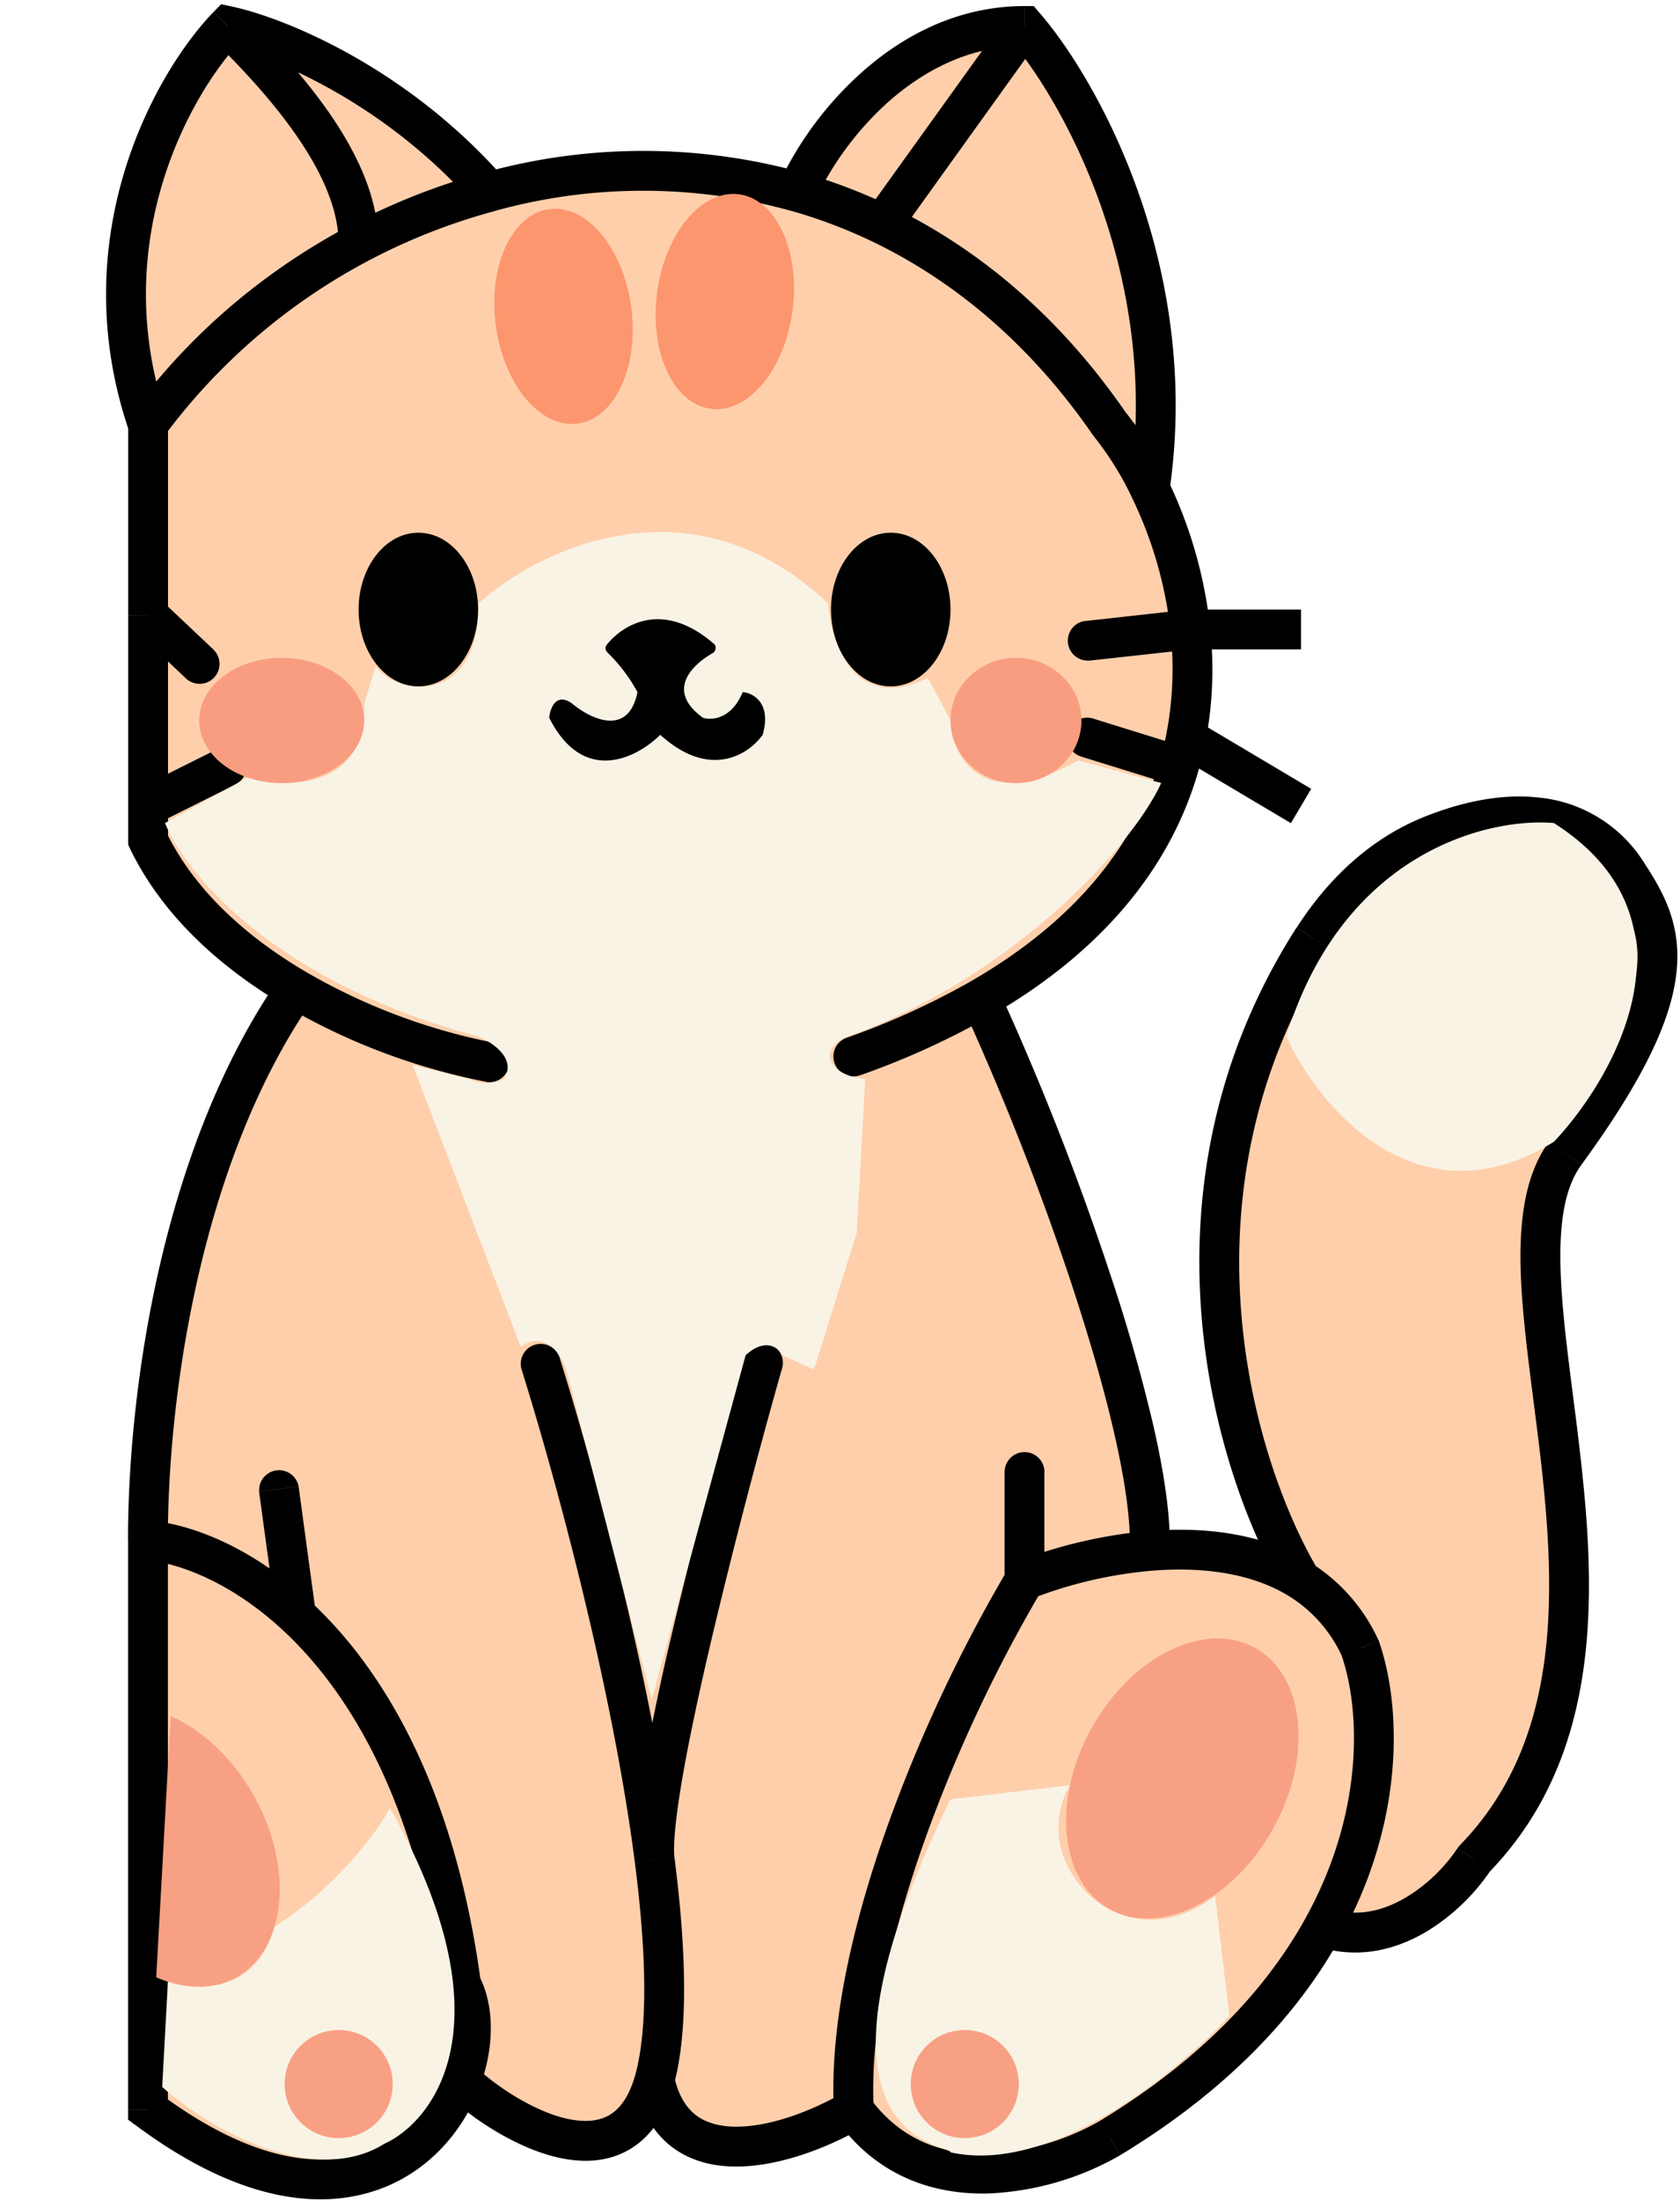<svg xmlns="http://www.w3.org/2000/svg" width="194" height="254" fill="none" viewBox="0 0 194 254"><path fill="#FFCFAB" d="M53.24 240.16c-3.67 9.75-16.1 18.31-36.15 3.4v-65.73c0-17.35 3.94-44.7 17.09-63.64-6.95-4.09-13.47-9.73-17.1-17.2V49C9.74 27.45 20.17 9.35 26.3 3c5.48 1.15 19.2 6.59 30.23 19.14 11.55-3.12 23.83-3.34 35.52 0C94.88 15.76 104.1 3 118.3 3c6.35 7.33 18.14 28.28 14.45 53.4a50 50 0 0 1 4.7 16.27 42 42 0 0 1-1.3 15.77c-2.77 9.57-9.54 19.13-22.9 26.84 7.06 15.08 20.03 49.12 19.5 63.77 6.06-.5 12.45.2 17.48 3.38-7.8-13.12-17.29-44.92 1.42-74.1 3.29-5.12 7.8-9.5 13.44-11.8 7.65-3.13 17.3-4.16 22.87 4.4 4.3 6.57 6.97 12.75-7.23 32.2-10.51 14.42 13.15 57.19-10.51 81.5-2.42 3.73-9.3 10.52-17.44 7.9-4.55 8.26-12.24 16.8-24.63 24.31-6.35 3.72-21.16 8.28-29.57-3.28-6.57 3.87-20.38 8.6-23-3.4-3.95 13.91-19.07 3.4-22.35 0"/><path fill="#000" d="m53.24 229.1-2.28.3.05.41.2.37zm0 11.06-2.16-.8zm-36.15 3.4h-2.3v1.15l.93.69zm47.54-86.8a2.3 2.3 0 0 0-4.39 1.38zm25.65 1.32a2.3 2.3 0 1 0-4.42-1.25zm30.33 11.86a2.3 2.3 0 0 0-4.6 0zm7.55 76.9 1.17 1.98h.01l.02-.01zM34.18 114.2l1.16-1.98zm21.94 10.7a2.3 2.3 0 1 0 .8-4.53zM17.1 96.99h-2.3v.52l.23.48zm140 93.33 2.17-.76-.04-.1-.05-.12zm-5.43-81.99-1.94-1.24zm13.44-11.8-.87-2.13zm22.87 4.4-1.92 1.26zm-7.23 32.2-1.85-1.35zm-10.51 81.5-1.65-1.6-.16.16-.12.19zm-17.44 7.9-2.01-1.12zM26.3 3l.47-2.25-1.24-.26-.88.91zm92.02 0 1.73-1.5-.68-.8h-1.05zm9.85 46-1.9 1.31.06.08.06.07zm4.6 7.4-2.06 1zM34.18 186.46l-1.56 1.69zm.3-14.87a2.3 2.3 0 0 0-4.55.62zm90.8-99.9a2.3 2.3 0 0 0 .5 4.57zm-27.47 48.1a2.3 2.3 0 1 0 1.55 4.33zm28.4-36.84a2.3 2.3 0 1 0-1.35 4.4zm-98.9 7.54a2.3 2.3 0 0 0-2.05-4.11zm-5.89-12.22a2.3 2.3 0 1 0 3.16-3.34zm29.79 151.9c1.12 2.1 1.23 5.56-.13 9.17l4.31 1.62c1.65-4.4 1.82-9.32-.12-12.96zm-.13 9.17c-1.62 4.32-5.13 8.25-10.32 9.53-5.18 1.27-12.6.04-22.3-7.17l-2.74 3.69c10.34 7.7 19.16 9.66 26.14 7.94 6.95-1.7 11.49-6.94 13.53-12.37zm.5 2.41c1.85 1.91 6.8 5.65 11.96 7.1 2.61.74 5.59.97 8.3-.26 2.8-1.27 4.84-3.87 5.96-7.81l-4.43-1.26c-.85 3.02-2.18 4.32-3.43 4.88-1.33.6-3.08.6-5.15.03-4.2-1.18-8.46-4.4-9.9-5.88zm8.66-83.62c4.16 13.29 10.53 37.14 13.06 56.79l4.57-.6c-2.59-20.01-9.04-44.16-13.24-57.56zm13.06 56.79c1.33 10.32 1.56 19.13.06 24.63l4.44 1.2c1.76-6.45 1.4-16.06.07-26.42zm12.56-58.1a759 759 0 0 0-8.24 31.64 292 292 0 0 0-3.3 15.72c-.78 4.46-1.25 8.34-1.03 10.66l4.58-.44c-.15-1.61.19-4.89.98-9.43.77-4.43 1.93-9.8 3.25-15.45a754 754 0 0 1 8.18-31.45zM116 169.94v12.49h4.6v-12.49zm.34 11.3a175 175 0 0 0-13.07 27.41c-4.22 11.3-7.53 24.03-6.98 35.02l4.6-.23c-.5-10.05 2.54-22.07 6.69-33.18a170 170 0 0 1 12.7-26.64zm-18.92 60.33c-3.13 1.84-7.84 3.8-11.9 3.94q-3.01.11-4.88-1.12c-1.18-.8-2.25-2.19-2.8-4.72l-4.5.98c.76 3.47 2.4 5.99 4.74 7.56 2.3 1.54 5 2 7.61 1.9 5.14-.19 10.62-2.54 14.07-4.57zm29.58 3.29a29 29 0 0 1-12.92 3.77c-4.98.15-9.97-1.4-13.63-6.43l-3.72 2.7c4.75 6.55 11.37 8.5 17.48 8.33a33.4 33.4 0 0 0 15.12-4.4zm-7.84-60.3a50 50 0 0 1 13.8-3.22l-.38-4.58c-5.8.48-11.3 2-15.13 3.53zm-8.2-68.75q.12.22.22.45l4.16-1.95-.21-.47zm.22.45a319 319 0 0 1 12.5 31.79c2 6.07 3.78 12.1 5 17.49 1.25 5.43 1.9 10.07 1.79 13.43l4.6.16c.14-3.96-.63-9.07-1.9-14.62a199 199 0 0 0-5.13-17.9 322 322 0 0 0-12.7-32.3zm-78.9-3.38c-13.53 19.5-17.5 47.4-17.5 64.95h4.6c0-17.16 3.93-43.94 16.69-62.33zm24.65 7.48a70 70 0 0 1-21.59-8.15l-2.33 3.96a74 74 0 0 0 23.11 8.72zm-21.59-8.15c-6.73-3.96-12.83-9.3-16.18-16.22l-4.14 2c3.89 8.03 10.82 13.97 18 18.18zm97.61 69.13c5.81-.48 11.63.23 16.06 3.03l2.46-3.88c-5.63-3.57-12.6-4.25-18.9-3.73zm16.06 3.03a16 16 0 0 1 5.99 6.92l4.17-1.95a20.6 20.6 0 0 0-7.7-8.85zm3.2-3.11c-7.52-12.69-16.68-43.5 1.39-71.69l-3.88-2.48c-19.34 30.18-9.5 62.95-1.46 76.51zm13.76-82.6c3.63-1.49 7.56-2.4 11.1-2.02 3.44.35 6.6 1.9 8.98 5.55l3.85-2.52a16.2 16.2 0 0 0-12.35-7.61c-4.59-.48-9.3.7-13.32 2.34zm20.08 3.53c2.06 3.17 3.43 5.77 2.96 9.74-.5 4.19-3.08 10.2-10.12 19.85l3.71 2.71c7.16-9.8 10.33-16.6 10.97-22.02.67-5.62-1.45-9.4-3.67-12.8zm-7.16 29.59c-3.15 4.31-3.57 10.44-3.2 16.88.38 6.47 1.64 14.2 2.44 21.75 1.64 15.52 1.48 31.28-9.55 42.62l3.3 3.2c12.63-12.97 12.47-30.75 10.82-46.3-.84-7.99-2.04-15.17-2.41-21.53-.37-6.4.2-11.02 2.31-13.9zm-23.98 59.3c2.08 5.98 2.8 17.77-4.13 30.33l4.03 2.22c7.56-13.73 6.94-26.87 4.45-34.07zm-4.13 30.33c-4.35 7.88-11.73 16.14-23.8 23.46l2.38 3.94c12.7-7.7 20.68-16.52 25.45-25.18zm17.52-8.03a19 19 0 0 1-5.84 5.61c-2.65 1.6-5.7 2.4-8.96 1.34l-1.41 4.38c4.88 1.58 9.33.29 12.75-1.78a24 24 0 0 0 7.32-7.04zM24.64 1.4C18.1 8.16 7.19 27.13 14.9 49.75l4.36-1.49c-7-20.49 2.93-37.72 8.67-43.66zm-5.7 48.97a70.2 70.2 0 0 1 38.18-26l-1.2-4.45c-16.06 4.34-30.75 14.13-40.69 27.73zm6.88-45.12c5.05 1.06 18.3 6.27 28.98 18.41l3.45-3.04C46.85 7.65 32.67 2 26.76.75zm31.3 19.11a64 64 0 0 1 34.29 0l1.26-4.43a68.7 68.7 0 0 0-36.75-.01zm37.02-1.28a36 36 0 0 1 8.31-11.2c4.16-3.72 9.49-6.58 15.86-6.58V.7c-7.83 0-14.22 3.53-18.93 7.77a40 40 0 0 0-9.44 12.74zm32.24 27.38a36 36 0 0 1 4.32 6.94l4.13-2.02c-1.5-3.1-3.2-5.76-4.88-7.82zM116.57 4.5c6.04 6.97 17.48 27.27 13.92 51.55l4.55.67c3.8-25.95-8.33-47.55-15-55.24zM91.4 24.35a59 59 0 0 1 9.47 3.6l2-4.14a64 64 0 0 0-10.2-3.88zm9.47 3.6c9.4 4.55 18.16 11.84 25.39 22.36l3.8-2.6c-7.67-11.16-17.03-19-27.2-23.9zm2.86-.72 16.43-22.89-3.73-2.68L100 24.54zM24.66 4.63c2.84 2.83 6.5 6.62 9.44 10.83 2.98 4.25 5 8.63 5 12.65h4.6c0-5.45-2.67-10.78-5.83-15.29-3.2-4.56-7.1-8.59-9.95-11.45zm-9.87 173.2v65.72h4.6v-65.72zM130.69 57.4a47 47 0 0 1 4.48 15.5l4.57-.47a52 52 0 0 0-4.9-17.05zm19.55 12.97h-12.78v4.6h12.78zm-15.07 2.54c.4 3.8.3 7.8-.48 11.8l4.52.89c.88-4.51.98-8.96.53-13.17zm16.24 18.16-13.29-7.9-2.35 3.96 13.3 7.9zM16.88 180.12c3.74.33 9.73 2.49 15.74 8.04l3.12-3.38c-6.65-6.14-13.56-8.8-18.45-9.24zm15.74 8.04c7.68 7.1 15.44 19.78 18.34 41.24l4.56-.61c-3.02-22.33-11.17-36.07-19.78-44.01zm-2.7-15.94 1.98 14.56 4.56-.62-1.98-14.56zM137.2 70.38l-11.92 1.32.5 4.57 11.93-1.31zm-2.5 14.33q-.31 1.54-.76 3.1l4.42 1.27q.5-1.74.85-3.48zm-.76 3.1c-2.57 8.93-8.93 18.03-21.83 25.48l2.3 3.98c13.81-7.97 21.01-18 23.95-28.19zm-21.83 25.48a88 88 0 0 1-14.3 6.5l1.55 4.34a92 92 0 0 0 15.05-6.86zm24.72-27.04-10.62-3.3-1.35 4.4 10.61 3.29zM19.4 96.99v-3.95h-4.6V97zm5.87-10.6-9.2 4.6 2.06 4.11 9.2-4.6zm-5.87 6.65V71.03h-4.6v22.01zm0-22.01V49h-4.6v22.02zm5.2 3.91-5.92-5.59-3.16 3.35 5.91 5.58zm129 34.63c3.1-4.84 7.3-8.84 12.38-10.91l-1.74-4.26c-6.18 2.52-11.04 7.28-14.5 12.69z"/><g fill="#F9F3E5" filter="url(#a)"><path d="m28.6 89.76-9.54 5.26c2.2 5.58 12.49 18.33 36.15 24.64 1.64.66 4.53 2.57 2.96 4.93a4.6 4.6 0 0 1-3.95 0l-6.57-1.64 12.49 32.53c1.1-.87 3.68-1.57 5.26 2.63l9.86 38.12 10.84-39.76c.88-.88 2.96-2.1 4.27 0L94 158.1l4.93-15.77.98-17.75c-4.73-.52-5.25-3.73-1.97-4.93 19.46-7.1 32.97-22.23 36.15-29.25l-9.53-2.62c-11.3 6.3-14.57-.44-14.79-4.6l-2.63-4.93c-8.41 4.2-11.17-3.95-11.5-8.55-15.77-14.98-33.52-6.24-40.42 0 .26 11.57-9.2 10.85-11.83 7.23l-1.32 4.27c.27 10-8.87 9.86-13.47 8.55m2.95 132.77c6.83-4.2 12.05-10.95 13.47-13.8 13.94 24.71 5.15 36.15-.65 38.78-8.42 5.26-20.82-2.2-25.64-6.57l.66-12.16c8.41 2.36 11.61-3.18 12.16-6.25m92.01-16.42-13.8 1.63c-19.39 39.77 0 39.77 0 40.75 11.83 2.63 26.4-9.42 32.2-15.77l-1.64-13.8c-10.84 8.21-22.01-3.95-16.76-12.82m55.87-74.27c-15.77 9.73-27.17-4.05-30.89-12.16 6.57-21.3 23.33-25.3 30.9-24.64 17.34 11.04 7.22 29.13 0 36.8"/></g><path fill="#F8A084" d="M29.34 207.36c4.65 8.33 3.73 17.7-2.05 20.92-2.72 1.51-6.02 1.4-9.25 0l1.67-30.15c3.64 1.59 7.17 4.82 9.63 9.23"/><ellipse cx="32.53" cy="83.18" fill="#F99D80" rx="9.53" ry="7.23"/><ellipse cx="117.32" cy="83.18" fill="#F99D80" rx="7.56" ry="7.23"/><ellipse cx="65.07" cy="36.52" fill="#FC966E" rx="7.89" ry="12.49" transform="rotate(-7.53 65.07 36.52)"/><ellipse cx="7.89" cy="12.49" fill="#FC966E" rx="7.89" ry="12.49" transform="scale(-1 1)rotate(-7.53 131.7 719.56)"/><ellipse cx="48.31" cy="70.37" fill="#000201" rx="6.9" ry="8.87"/><ellipse cx="102.86" cy="70.37" fill="#000201" rx="6.9" ry="8.87"/><circle cx="39.11" cy="240.6" r="6.24" fill="#F8A084"/><circle cx="111.41" cy="240.6" r="6.24" fill="#F8A084"/><ellipse cx="136.53" cy="205.32" fill="#F8A084" rx="11.98" ry="17.26" transform="rotate(29.16 136.53 205.32)"/><path fill="#000" d="M82.43 74.32c-5.8-5.02-10.4-2.32-12.37.12-.23.28-.15.7.13.93a19 19 0 0 1 3.42 4.53c-1.05 5.26-5.47 3.07-7.56 1.31-1.84-1.31-2.52.55-2.63 1.65 3.95 7.88 10.2 4.6 12.82 1.97 5.79 5.26 10.3 2.19 11.83 0 1.05-3.68-1.1-4.82-2.3-4.93-1.31 3.15-3.61 3.28-4.6 2.96-4.24-3.07-1.41-6 1.11-7.45.4-.23.5-.8.15-1.1"/><defs><filter id="a" width="179.09" height="196.68" x="14.33" y="57.03" color-interpolation-filters="sRGB" filterUnits="userSpaceOnUse"><feFlood flood-opacity="0" result="BackgroundImageFix"/><feBlend in="SourceGraphic" in2="BackgroundImageFix" result="shape"/><feGaussianBlur result="effect1_foregroundBlur_5_3710" stdDeviation="2.2"/></filter></defs></svg>
